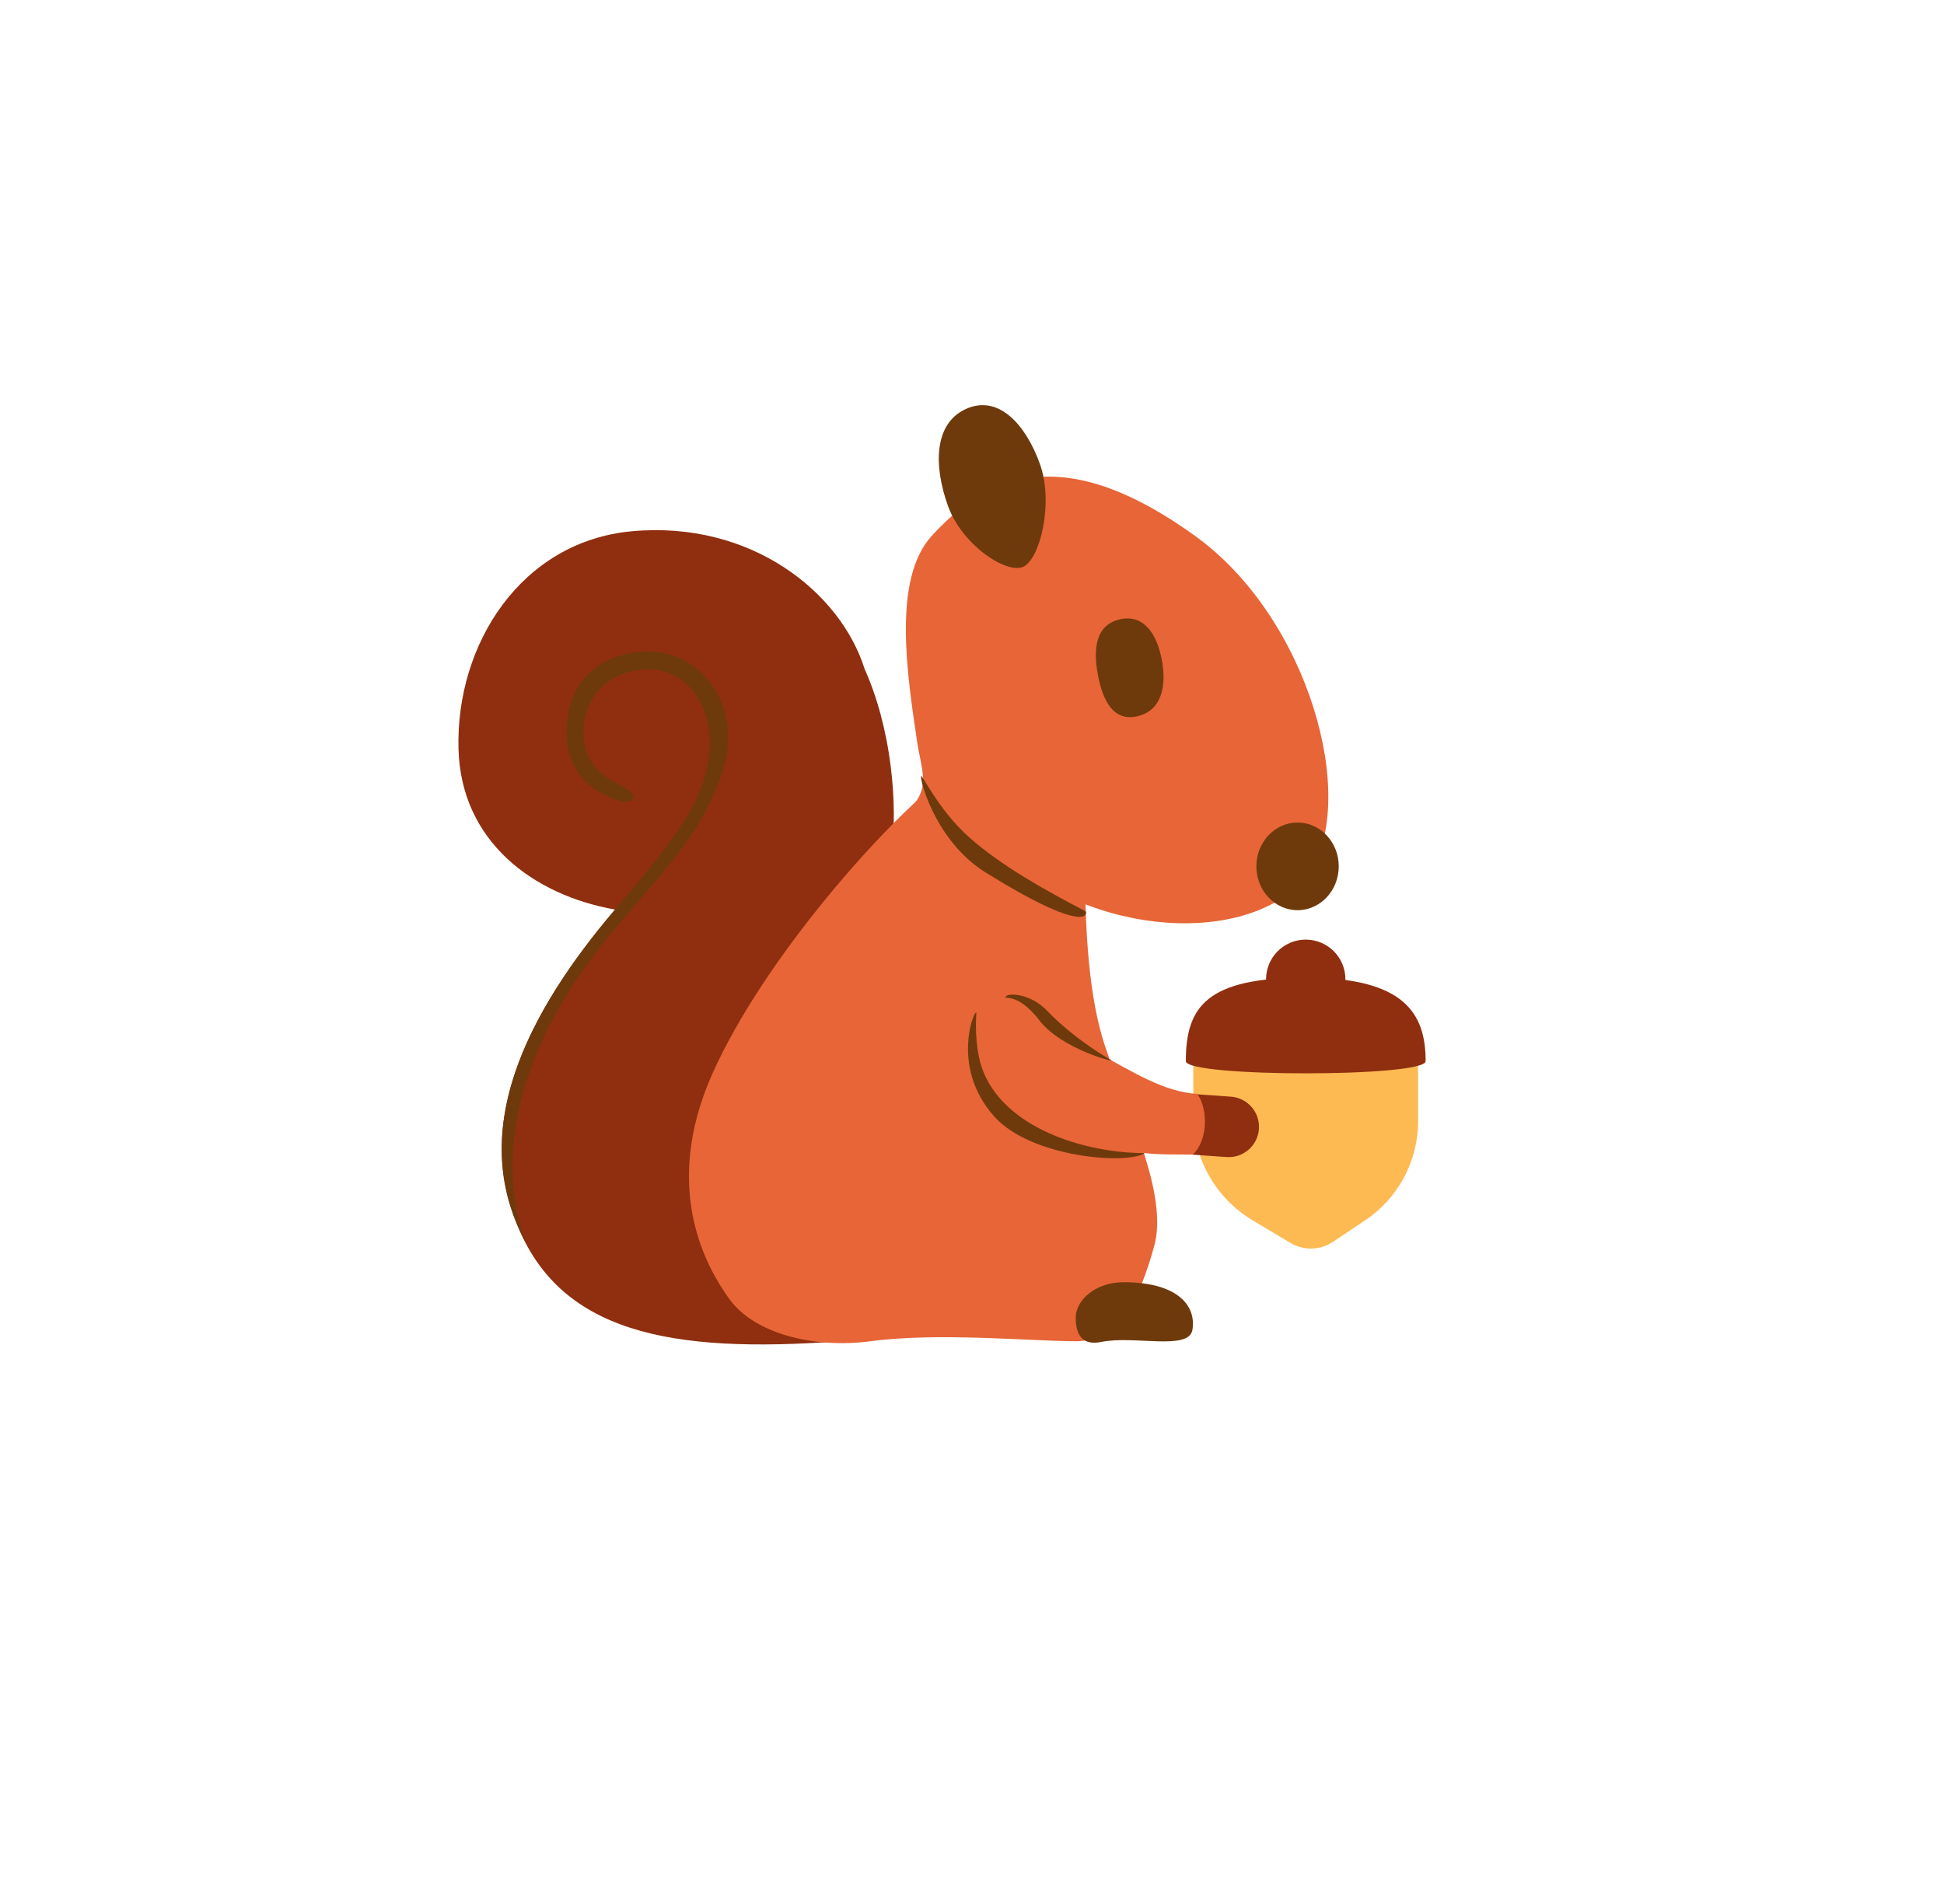 <?xml version="1.0" encoding="UTF-8"?>
<svg width="49px" height="48px" viewBox="0 0 49 48" version="1.1" xmlns="http://www.w3.org/2000/svg" xmlns:xlink="http://www.w3.org/1999/xlink">
    <!-- Generator: Sketch 51.3 (57544) - http://www.bohemiancoding.com/sketch -->
    <title>props-shipitsquirrel</title>
    <desc>Created with Sketch.</desc>
    <defs></defs>
    <g id="SVGs" stroke="none" stroke-width="1" fill="none" fill-rule="evenodd">
        <g id="Slices" transform="translate(-770, -354)"></g>
        <g id="Squirrel" transform="translate(11.161, 9.297)">
            <path d="M18.971,4.22 C21.861,6.311 23.056,10.861 21.861,12.654 C20.666,14.448 16.762,14.514 14.128,12.279 C13.441,11.696 11.13,11.671 11.726,11.132 C12.323,10.593 12.058,10.1 11.955,9.4 C11.709,7.727 11.326,5.314 12.318,4.22 C13.789,2.596 15.727,1.873 18.971,4.22 Z" id="Oval-75" fill="#E76537"></path>
            <ellipse id="Oval-75-Copy" fill="#6E3A0C" cx="21.545" cy="12.544" rx="1.038" ry="1.105"></ellipse>
            <path d="M14.631,4.992 C14.212,5.183 13.087,4.444 12.732,3.454 C12.377,2.464 12.366,1.386 13.186,1.013 C14.006,0.639 14.696,1.408 15.05,2.398 C15.405,3.388 15.051,4.801 14.631,4.992 Z" id="Oval-76" fill="#6E3A0C"></path>
            <path d="M17.516,8.758 C16.919,8.902 16.641,8.397 16.514,7.724 C16.387,7.05 16.459,6.462 17.056,6.319 C17.654,6.175 17.996,6.664 18.123,7.338 C18.25,8.012 18.114,8.615 17.516,8.758 Z" id="Oval-77" fill="#6E3A0C"></path>
            <path d="M4.346,13.634 C2.265,13.267 0.458,11.906 0.396,9.585 C0.324,6.934 1.985,4.35 4.767,4.096 C7.775,3.821 10.025,5.636 10.632,7.567 C10.939,8.25 11.175,9.098 11.291,10.033 C11.49,11.627 11.294,13.084 10.836,13.963 C11.714,17.188 12.159,18.848 12.172,18.945 C12.187,19.067 12.868,20.691 14.216,23.817 C13.584,24.182 11.92,24.432 9.223,24.565 C5.178,24.766 2.462,24.073 1.633,20.83 C1.105,18.765 2.009,16.366 4.346,13.634 Z" id="Combined-Shape" fill="#8F2F0F"></path>
            <path d="M16.198,12.046 C16.155,14.266 16.316,15.931 16.681,17.042 C17.229,18.708 18.301,20.788 17.93,22.123 C17.558,23.459 17.059,24.516 15.954,24.516 C14.849,24.516 12.496,24.288 10.782,24.516 C9.371,24.705 7.859,24.331 7.228,23.459 C6.687,22.711 5.488,20.714 6.789,17.785 C8.09,14.857 11.201,11.372 12.744,10.215 C13.773,9.444 14.924,10.054 16.198,12.046 Z" id="Path-304" fill="#E76537"></path>
            <path d="M16.596,24.534 C17.428,24.363 18.812,24.766 18.896,24.224 C18.996,23.579 18.468,23.028 17.163,23.028 C16.444,23.028 15.953,23.485 15.953,23.924 C15.953,24.363 16.128,24.629 16.596,24.534 Z" id="Oval-75-Copy" fill="#6E3A0C"></path>
            <g id="Group-136" transform="translate(18.332, 14.517)">
                <path d="M0.585,2.845 L6.252,2.845 L6.252,4.451 C6.252,5.455 5.751,6.394 4.915,6.952 L4.104,7.494 C3.783,7.709 3.367,7.719 3.036,7.521 L2.082,6.952 C1.154,6.398 0.585,5.397 0.585,4.316 L0.585,2.845 Z" id="Rectangle-81" fill="#FEBA52"></path>
                <path d="M6.441,2.937 C6.441,1.734 5.907,0.832 3.419,0.832 C0.93,0.832 0.397,1.556 0.397,2.937 C0.397,3.348 6.441,3.348 6.441,2.937 Z" id="Oval-80" fill="#8F2F0F"></path>
                <ellipse id="Oval-81" fill="#8F2F0F" cx="3.419" cy="0.874" rx="1" ry="1"></ellipse>
            </g>
            <path d="M4.683,10.627 C5.015,10.868 4.632,10.947 4.498,10.907 C3.6,10.639 3.119,10.039 3.119,9.146 C3.119,7.892 3.971,7.129 5.193,7.129 C6.462,7.129 7.457,8.393 7.134,9.827 C7.059,10.162 6.943,10.49 6.786,10.823 C6.385,11.672 6.053,12.14 4.498,13.928 C0.306,18.748 2.191,22.199 2.116,22.067 C0.721,19.591 1.71,16.718 4.351,13.619 C6,11.684 6.54,10.907 6.697,9.827 C6.887,8.519 6.151,7.579 5.193,7.579 C4.225,7.579 3.549,8.236 3.549,9.146 C3.549,10.203 4.351,10.386 4.683,10.627 Z" id="Path-311" fill="#6E3A0C" fill-rule="nonzero"></path>
            <g id="Group-137" transform="translate(17.128, 18.22) rotate(4) translate(-17.128, -18.22) translate(13.128, 15.72)">
                <path d="M5.872,2.439 L6.738,2.439 C7.159,2.439 7.501,2.781 7.501,3.202 L7.501,3.202 C7.501,3.623 7.159,3.965 6.738,3.965 L5.872,3.965 L5.872,2.439 Z" id="Rectangle-80" fill="#8F2F0F"></path>
                <path d="M3.839,3.671 C4.24,4.128 4.936,4.015 5.885,3.963 C6.283,3.511 6.144,2.702 5.885,2.43 C5.032,2.43 4.276,2.012 3.158,1.499 C2.459,2.372 3.437,3.214 3.839,3.671 Z" id="Path-309" fill="#E76537"></path>
                <path d="M0.192,0.796 C0.192,1.268 0.276,1.794 0.421,2.138 C1.056,3.634 3.174,4.115 4.676,4.01 C4.239,4.341 1.816,4.32 0.824,3.354 C-0.429,2.133 0.192,0.544 0.192,0.796 Z" id="Path-314" fill="#6E3A0C"></path>
                <path d="M3.6,1.819 C3.757,1.908 2.351,1.542 1.806,0.829 C1.185,0.019 0.811,0.357 0.98,0.203 C1.049,0.141 1.582,0.141 2.012,0.598 C2.347,0.953 2.966,1.458 3.6,1.819 Z" id="Path-314-Copy" fill="#6E3A0C" fill-rule="nonzero" transform="translate(2.276, 1.003) rotate(-4) translate(-2.276, -1.003) "></path>
            </g>
            <path d="M16.209,13.681 C16.265,13.859 15.925,14.084 13.77,12.752 C12.489,12.012 12.052,10.484 12.052,10.278 C12.052,10.155 12.477,11.113 13.28,11.822 C14.09,12.537 15.158,13.132 16.209,13.681 Z" id="Path-314-Copy" fill="#6E3A0C" fill-rule="nonzero"></path>
        </g>
    </g>
</svg>